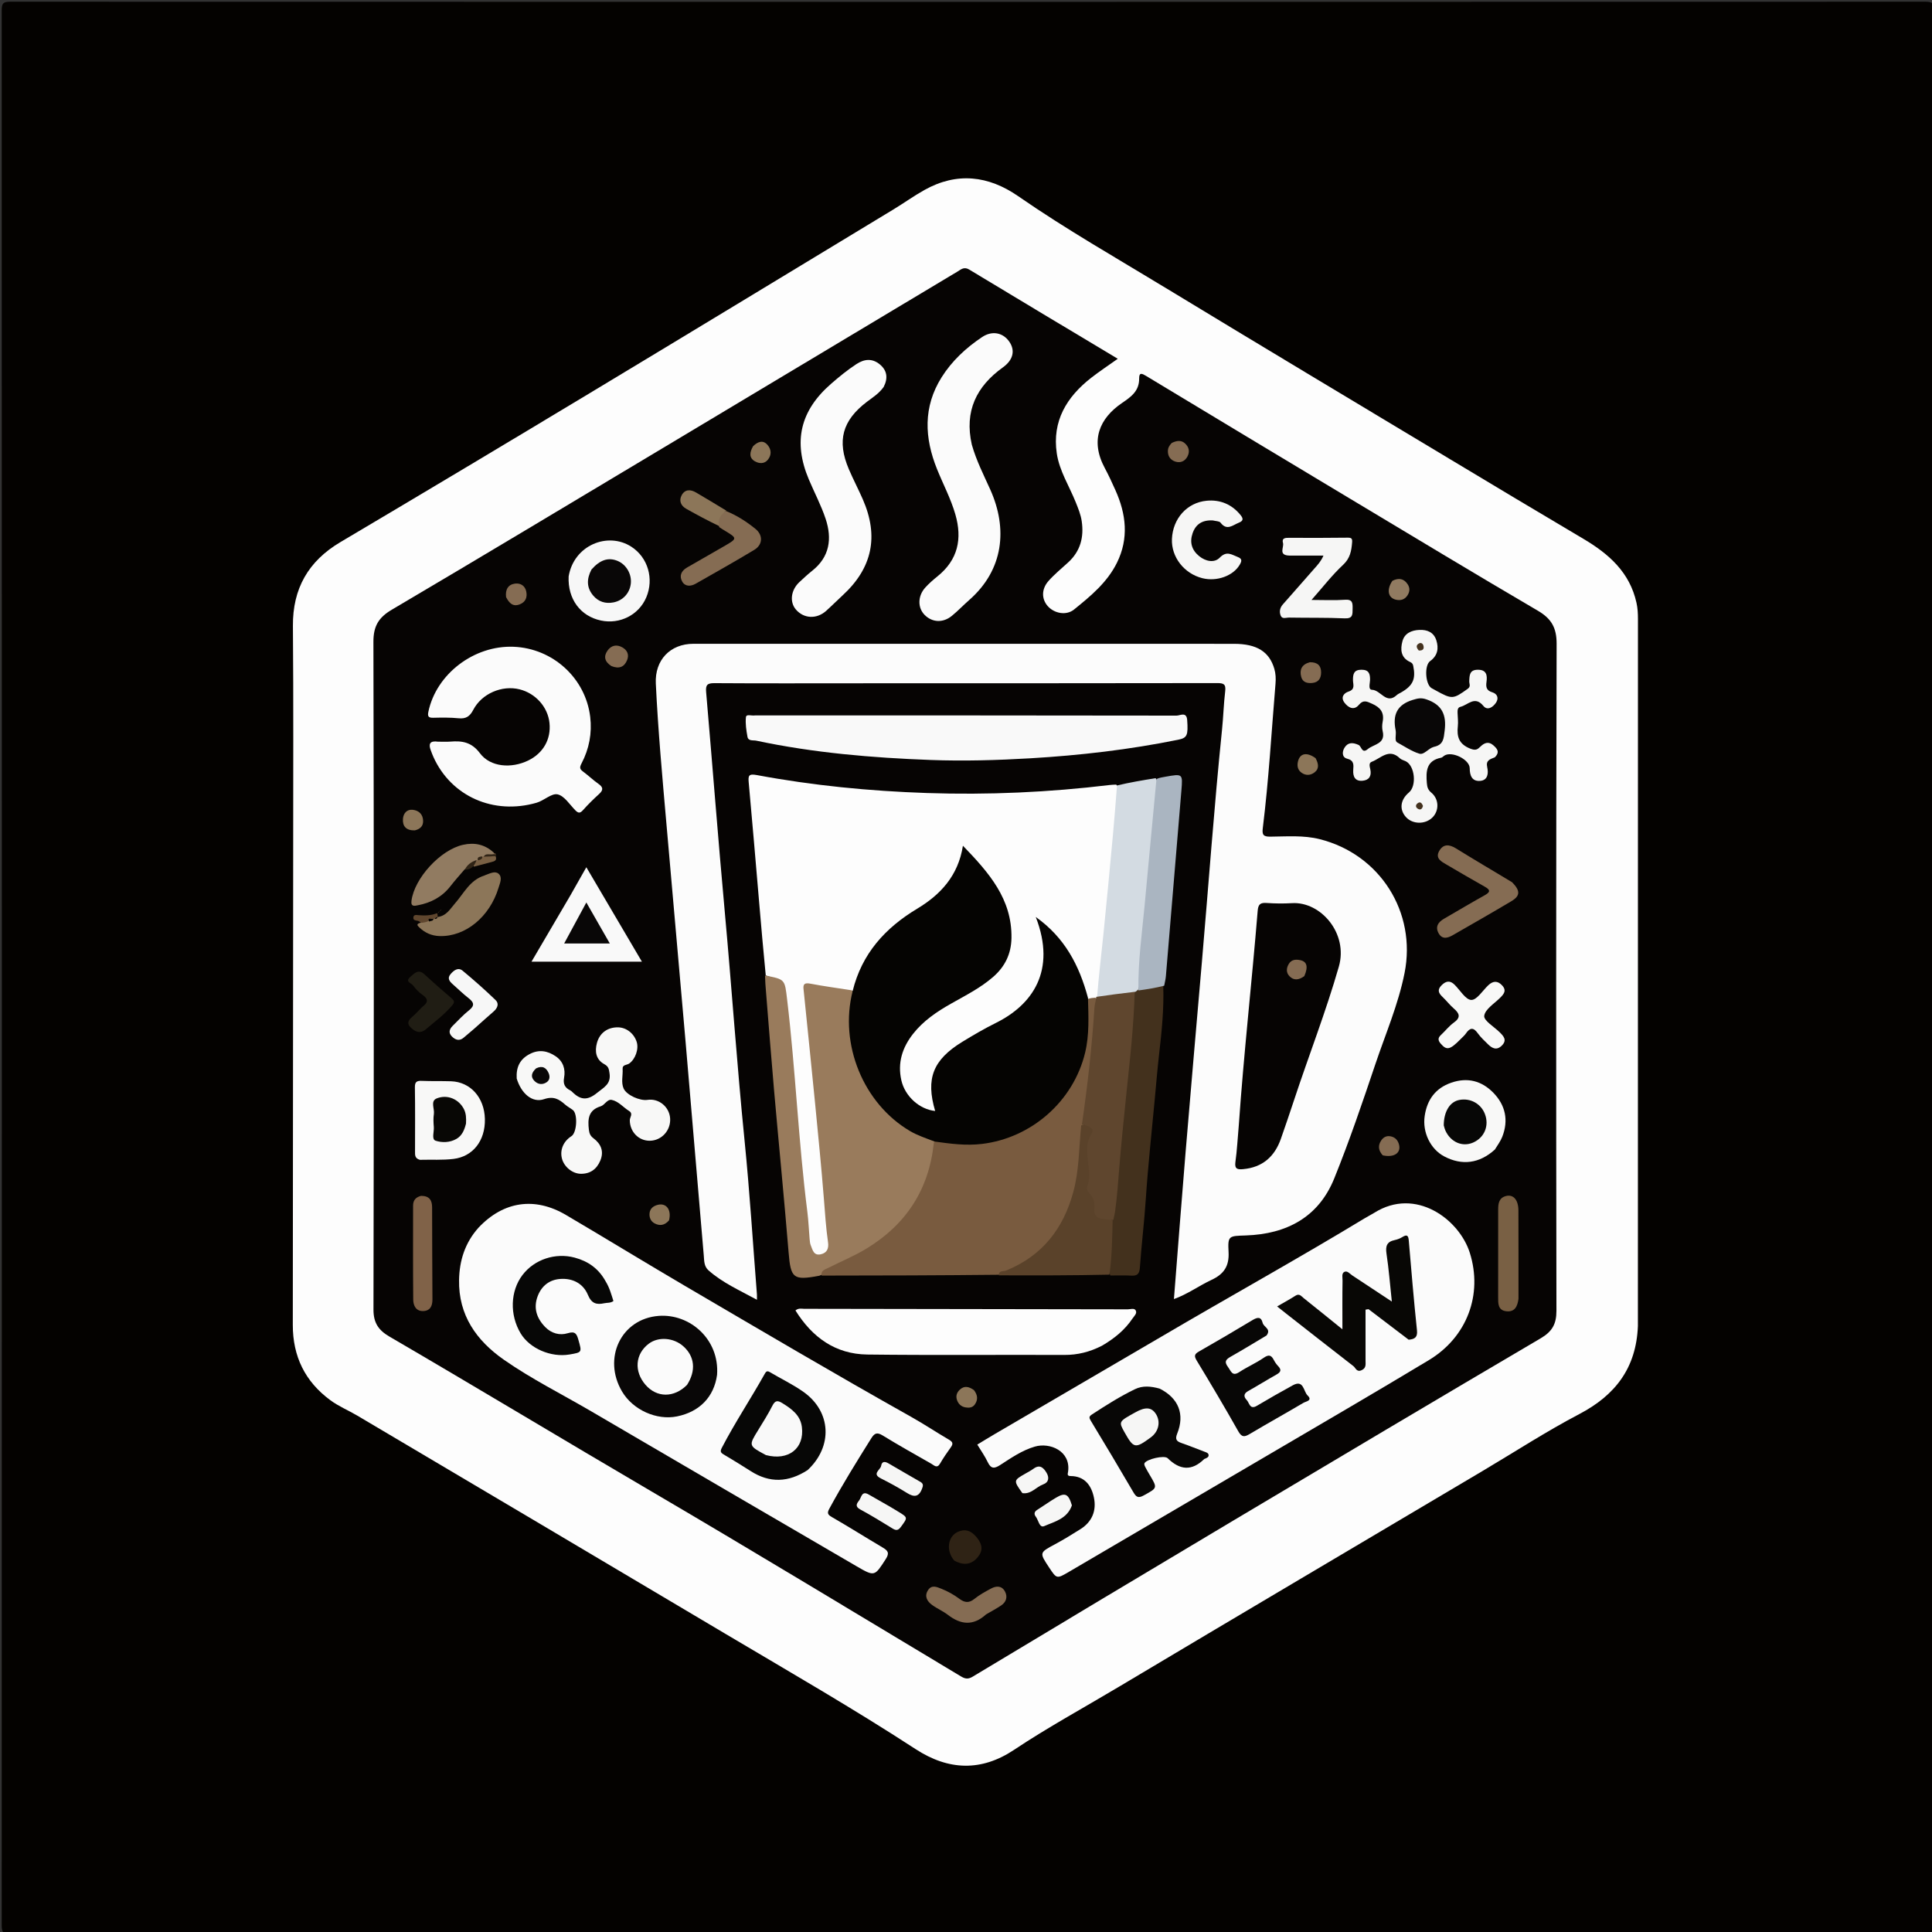 <svg version="1.1" id="Layer_1" xmlns="http://www.w3.org/2000/svg" xmlns:xlink="http://www.w3.org/1999/xlink" x="0px" y="0px"
	 width="100%" viewBox="0 0 1024 1024" enable-background="new 0 0 1024 1024" xml:space="preserve">
<rect x="0" y="0" width="1024" height="1024" fill="#333333" stroke="none"/>
<path fill="#040200" opacity="1" stroke="none" 
	d="
M594,1025 
	C397.5,1025 201.5,1024.988 5.5,1025.094 
	C1.751,1025.096 0.906,1024.249 0.907,1020.5 
	C1.007,682.167 1.007,343.833 0.907,5.5 
	C0.906,1.751 1.751,0.906 5.5,0.907 
	C343.833,1.007 682.167,1.007 1020.5,0.907 
	C1024.249,0.906 1025.094,1.751 1025.093,5.5 
	C1024.993,343.833 1024.993,682.167 1025.093,1020.5 
	C1025.094,1024.249 1024.249,1025.097 1020.5,1025.094 
	C878.5,1024.983 736.5,1025 594,1025 
z"/>
<path fill="#FDFDFD" opacity="1" stroke="none" 
	d="
M868.12,702.88 
	C867.222,725.109 856.12,739.497 837.066,749.487 
	C819.442,758.729 802.69,769.632 785.548,779.795 
	C721.21,817.943 656.803,855.976 592.572,894.303 
	C574.167,905.285 555.332,915.542 537.466,927.455 
	C520.182,938.98 502.785,938.466 485.282,927.063 
	C452.52,905.72 418.629,886.216 385.013,866.269 
	C319.788,827.567 254.575,788.847 189.286,750.254 
	C184.592,747.479 179.504,745.402 175.057,742.118 
	C161.614,732.187 155.178,718.858 155.194,702.242 
	C155.29,598.75 155.381,495.258 155.444,391.767 
	C155.456,371.768 155.416,351.77 155.254,331.772 
	C155.094,312.05 163.352,297.432 180.451,287.31 
	C224.554,261.205 268.535,234.893 312.441,208.459 
	C366.183,176.103 419.804,143.548 473.46,111.05 
	C479.01,107.689 484.297,103.873 489.953,100.708 
	C507.163,91.079 523.889,93.052 539.659,103.978 
	C564.997,121.533 591.762,136.77 618.064,152.749 
	C668.123,183.16 718.382,213.239 768.587,243.409 
	C792.115,257.548 815.671,271.644 839.289,285.631 
	C852.739,293.596 863.827,303.374 867.374,319.508 
	C867.987,322.298 868.149,325.086 868.148,327.919 
	C868.131,452.745 868.126,577.572 868.12,702.88 
z"/>
<path fill="#060403" opacity="1" stroke="none" 
	d="
M351.432,237.412 
	C403.629,206.12 455.525,175.037 507.433,143.972 
	C509.338,142.832 510.938,141.198 513.705,142.872 
	C539.741,158.62 565.866,174.222 592.444,190.153 
	C587.396,193.75 582.751,196.813 578.377,200.223 
	C565.353,210.377 557.59,223.151 560.116,240.283 
	C561.491,249.607 566.737,257.635 570.187,266.266 
	C571.489,269.522 572.816,272.72 573.332,276.227 
	C574.577,284.69 572.669,292.075 566.226,298.016 
	C562.68,301.287 558.88,304.342 555.711,307.948 
	C551.939,312.24 552.029,317.427 555.238,321.154 
	C558.629,325.092 565.071,326.44 569.255,323.062 
	C578.04,315.97 586.849,308.709 592.004,298.271 
	C598.38,285.359 596.905,272.504 591.199,259.809 
	C589.427,255.866 587.628,251.922 585.581,248.119 
	C577.658,233.406 582.766,221.682 594.734,213.567 
	C599.668,210.222 603.843,207.175 603.776,200.57 
	C603.742,197.134 605.418,198.017 607.537,199.297 
	C643.434,220.968 679.359,242.593 715.315,264.166 
	C748.542,284.101 781.716,304.131 815.146,323.722 
	C822.317,327.925 825.063,332.78 825.042,341.227 
	C824.746,459.057 824.755,576.888 824.943,694.718 
	C824.954,701.789 822.694,705.74 816.586,709.332 
	C762.085,741.379 707.748,773.706 653.434,806.069 
	C607.409,833.494 561.463,861.051 515.55,888.662 
	C513.121,890.123 511.558,889.863 509.318,888.52 
	C454.651,855.735 400.16,822.646 345.17,790.41 
	C298.813,763.236 252.805,735.477 206.39,708.406 
	C200.765,705.125 197.937,701.272 197.951,694.161 
	C198.179,576.164 198.188,458.166 197.918,340.17 
	C197.899,331.926 200.631,327.304 207.627,323.178 
	C255.593,294.88 303.326,266.188 351.432,237.412 
z"/>
<path fill="#FCFCFC" opacity="1" stroke="none" 
	d="
M363.328,551.671 
	C359.921,513.097 356.589,474.983 353.242,436.871 
	C351.061,412.037 348.793,387.208 347.596,362.3 
	C347,349.903 355.147,341.226 367.556,341.221 
	C463.035,341.189 558.513,341.195 653.991,341.238 
	C666.235,341.243 672.755,345.445 675.413,354.465 
	C676.186,357.087 676.262,359.757 676.043,362.382 
	C673.919,387.901 672.453,413.48 669.308,438.904 
	C668.885,442.323 669.473,443.474 673.194,443.444 
	C681.986,443.373 690.852,442.597 699.535,444.789 
	C731.387,452.83 750.861,483.446 744.449,515.699 
	C741.13,532.391 734.346,548.029 728.953,564.075 
	C722.125,584.389 715.216,604.718 707.186,624.572 
	C698.856,645.17 681.926,654.081 660.344,654.811 
	C651.265,655.119 650.694,654.899 651.165,663.6 
	C651.568,671.054 648.701,675.293 642.184,678.336 
	C635.461,681.475 629.39,685.971 622.206,688.535 
	C624.28,662.322 626.238,636.468 628.39,610.63 
	C631.176,577.171 634.104,543.724 636.997,510.275 
	C640.56,469.066 643.492,427.804 647.708,386.651 
	C648.401,379.883 648.577,373.059 649.386,366.307 
	C649.835,362.55 648.452,362.046 645.102,362.051 
	C581.617,362.16 518.131,362.143 454.646,362.155 
	C429.318,362.16 403.99,362.261 378.663,362.083 
	C374.776,362.056 373.944,363.113 374.267,366.848 
	C377.641,405.778 380.618,444.744 384.176,483.656 
	C387.855,523.9 390.59,564.221 394.626,604.438 
	C397.35,631.579 399.039,658.825 401.184,686.024 
	C401.235,686.672 401.19,687.328 401.19,688.902 
	C392.038,683.891 382.994,679.943 375.503,673.297 
	C373.118,671.181 373.254,668.283 373.017,665.479 
	C369.817,627.696 366.605,589.914 363.328,551.671 
z"/>
<path fill="#FDFDFD" opacity="1" stroke="none" 
	d="
M405.865,517.022 
	C404.533,503.551 403.416,490.468 402.292,477.386 
	C400.497,456.518 398.762,435.645 396.84,414.788 
	C396.5,411.098 396.815,409.997 401.13,410.803 
	C430.891,416.359 460.91,419.289 491.207,420.315 
	C523.684,421.416 555.956,419.946 588.169,416.069 
	C589.159,415.95 590.161,415.931 591.597,415.857 
	C594.044,418.128 593.558,420.857 593.269,423.469 
	C590.636,447.286 588.999,471.203 586.366,495.011 
	C585.198,505.577 584.724,516.241 582.566,527.134 
	C582.264,527.821 582.14,528.092 581.753,528.724 
	C580.565,529.898 579.451,530.106 577.866,530.031 
	C574.684,529.125 574.6,526.508 573.926,524.368 
	C570.219,512.601 564.825,501.828 555.794,493.169 
	C554.621,492.045 553.588,490.7 551.929,490.144 
	C556.427,504.782 555.342,518.453 545.348,530.677 
	C541.703,535.136 537.158,538.586 532.145,541.217 
	C525.499,544.704 519.02,548.48 512.567,552.275 
	C504.111,557.248 496.561,563.182 494.806,573.885 
	C494.215,577.491 494.731,580.817 495.724,584.207 
	C496.216,585.883 497.517,587.817 495.61,589.263 
	C493.779,590.651 491.782,589.688 489.94,588.852 
	C478.927,583.853 473.284,571.339 476.566,559.644 
	C479.02,550.898 484.4,544.367 491.346,538.833 
	C499.353,532.454 508.638,528.183 517.267,522.834 
	C525.078,517.994 532.167,512.486 534.102,502.796 
	C535.712,494.732 534.631,486.865 531.487,479.298 
	C527.07,468.668 520.247,459.806 511.197,451.77 
	C509.405,457.402 507.642,462.539 504.396,467.014 
	C498.689,474.883 490.974,480.422 482.89,485.407 
	C469.131,493.891 459.574,505.559 454.532,520.927 
	C453.965,522.654 453.442,524.46 451.334,525.627 
	C444.771,525.518 438.727,524.197 432.601,523.584 
	C428.152,523.139 427.489,523.804 427.935,528.122 
	C431.652,564.063 434.858,600.053 438.258,636.024 
	C438.916,642.987 439.272,649.978 440.288,656.908 
	C440.457,658.063 440.426,659.237 440.264,660.398 
	C439.848,663.387 438.167,665.278 435.211,665.833 
	C432.305,666.379 430.525,664.747 429.177,662.396 
	C426.998,658.597 427.214,654.285 426.92,650.209 
	C425.387,628.945 422.026,607.859 420.654,586.597 
	C419.485,568.477 417.699,550.43 415.948,532.366 
	C415.268,525.342 414.298,519.159 405.865,517.022 
z"/>
<path fill="#FBFBFB" opacity="1" stroke="none" 
	d="
M615.495,708.495 
	C651.646,687.233 688.033,667.102 723.59,645.545 
	C725.153,644.597 726.812,643.805 728.357,642.83 
	C750.341,628.946 773.438,646.294 779.027,664.01 
	C785.989,686.08 777.596,708.67 757.344,720.881 
	C728.75,738.122 699.873,754.895 671.083,771.811 
	C636.259,792.275 601.404,812.685 566.553,833.104 
	C560.08,836.897 560.062,836.866 556.076,830.845 
	C550.795,822.868 550.843,822.957 559.341,818.396 
	C563.875,815.962 568.257,813.234 572.621,810.502 
	C578.845,806.605 581.237,800.652 579.805,793.754 
	C578.481,787.377 574.965,782.374 567.401,782.335 
	C565.368,782.325 565.966,781.069 566.115,779.985 
	C567.619,769.023 556.425,764.399 548.491,766.726 
	C541.66,768.73 535.92,772.742 530.076,776.511 
	C527.024,778.479 525.233,778.56 523.533,774.987 
	C521.985,771.732 519.856,768.754 517.982,765.653 
	C521.092,763.778 524.179,761.864 527.314,760.032 
	C556.604,742.917 585.903,725.816 615.495,708.495 
z"/>
<path fill="#FBFBFB" opacity="1" stroke="none" 
	d="
M253.653,650.66 
	C266.843,636.68 283.41,634.214 299.928,643.93 
	C321.009,656.33 341.853,669.132 362.952,681.501 
	C402.863,704.898 442.717,728.396 483.065,751.041 
	C489.736,754.785 496.112,759.052 502.723,762.907 
	C504.666,764.04 505.529,764.916 503.998,767.033 
	C501.954,769.857 499.979,772.749 498.224,775.758 
	C496.636,778.479 495.128,776.675 493.708,775.865 
	C485.043,770.919 476.332,766.043 467.831,760.826 
	C464.84,758.99 463.506,759.585 461.77,762.36 
	C454.092,774.627 446.455,786.909 439.56,799.643 
	C438.346,801.884 438.601,802.751 440.896,804.072 
	C449.958,809.287 458.801,814.88 467.803,820.201 
	C470.51,821.8 471.606,823.029 469.51,826.279 
	C463.573,835.485 463.647,835.766 454.08,830.194 
	C407.081,802.827 360.13,775.377 313.18,747.924 
	C297.818,738.941 281.842,730.975 267.204,720.789 
	C252.469,710.535 242.958,697.042 243.315,678.358 
	C243.508,668.195 246.408,658.729 253.653,650.66 
z"/>
<path fill="#997B5C" opacity="1" stroke="none" 
	d="
M405.479,517.044 
	C416.243,519.057 415.915,519.096 417.185,529.717 
	C421.666,567.165 423.159,604.894 427.917,642.314 
	C428.524,647.089 428.699,651.917 429.12,656.717 
	C429.22,657.864 429.314,659.074 429.746,660.117 
	C430.728,662.488 431.255,665.626 435.017,664.803 
	C438.479,664.046 439.329,661.551 438.867,658.364 
	C437.774,650.808 437.298,643.199 436.692,635.592 
	C435.348,618.712 433.68,601.857 432.034,585.002 
	C430.193,566.148 428.23,547.306 426.321,528.458 
	C426.187,527.134 426.09,525.804 425.914,524.486 
	C425.531,521.614 426.41,520.767 429.487,521.359 
	C436.651,522.739 443.899,523.685 451.501,524.883 
	C453.467,526.791 452.405,528.775 452.136,530.66 
	C448.477,556.349 457.27,577.198 476.612,593.995 
	C481.979,598.655 488.796,600.641 495.111,604.314 
	C496.461,606.453 496.307,608.446 495.93,610.42 
	C491.323,634.548 478.74,652.925 456.805,664.519 
	C449.756,668.245 442.431,671.433 435.274,675.738 
	C434.676,676.071 434.352,676.151 434.024,676.212 
	C420.406,678.764 419.1,677.456 417.989,663.957 
	C415.631,635.302 412.804,606.686 410.283,578.044 
	C408.739,560.501 407.407,542.94 405.976,525.388 
	C405.761,522.743 405.53,520.099 405.479,517.044 
z"/>
<path fill="#795B3F" opacity="1" stroke="none" 
	d="
M435.463,676.088 
	C434.983,673.375 437.205,672.905 438.919,672.038 
	C445.752,668.579 452.907,665.657 459.418,661.678 
	C480.246,648.95 492.418,630.48 494.965,605.553 
	C497.172,602.925 499.702,604.303 502.037,604.632 
	C520.35,607.211 537.186,603.551 551.666,591.898 
	C566.809,579.713 574.928,563.687 575.629,544.078 
	C575.8,539.296 574.876,534.451 576.636,529.442 
	C577.981,529.019 579.047,528.888 580.515,528.799 
	C582.191,530.032 581.962,531.559 581.832,533.047 
	C580.022,553.603 578.471,574.189 574.64,594.932 
	C573.265,608.35 573.355,621.538 569.604,634.228 
	C564.888,650.179 555.747,662.746 541.215,671.176 
	C537.589,673.279 533.735,674.699 529.283,675.651 
	C497.942,675.974 466.934,676.076 435.463,676.088 
z"/>
<path fill="#F9F9F9" opacity="1" stroke="none" 
	d="
M400.204,379.186 
	C474.993,379.183 549.303,379.161 623.614,379.29 
	C625.449,379.293 628.909,377.034 629.235,381.669 
	C629.798,389.659 629.233,391.103 624.539,392.058 
	C598.626,397.329 572.447,400.366 546.053,401.915 
	C528.464,402.947 510.863,403.455 493.284,402.801 
	C462.232,401.646 431.293,399.045 400.817,392.567 
	C399.254,392.235 396.614,392.91 396.18,390.535 
	C395.556,387.12 395.013,383.559 395.352,380.151 
	C395.54,378.271 398.209,379.514 400.204,379.186 
z"/>
<path fill="#FBFBFB" opacity="1" stroke="none" 
	d="
M232.18,393.108 
	C234.658,393.103 236.668,393.227 238.656,393.069 
	C244.914,392.571 249.91,393.27 254.387,399.238 
	C259.919,406.614 271.043,407.43 279.985,403.075 
	C287.932,399.204 292.132,391.793 291.242,383.211 
	C290.365,374.749 283.919,367.495 275.379,365.359 
	C266.081,363.032 255.316,367.607 250.816,376.272 
	C249.034,379.702 246.979,381.082 243.103,380.699 
	C238.641,380.257 234.111,380.321 229.618,380.429 
	C227.033,380.492 226.547,379.648 227.054,377.229 
	C231.242,357.241 251.212,341.968 272.207,342.8 
	C292.987,343.623 310.354,359.374 312.825,379.979 
	C313.856,388.577 312.257,396.945 308.235,404.614 
	C307.086,406.806 307.263,407.642 309.047,408.96 
	C311.855,411.034 314.387,413.49 317.238,415.497 
	C319.922,417.386 319.707,418.875 317.439,420.929 
	C314.481,423.609 311.622,426.426 308.974,429.41 
	C307.438,431.141 306.469,431.023 304.961,429.496 
	C301.926,426.423 299.107,421.8 295.508,421.023 
	C292.334,420.339 288.388,424.317 284.384,425.474 
	C261.659,432.038 239.221,422.167 229.763,401.3 
	C229.216,400.093 228.751,398.847 228.292,397.602 
	C227.089,394.342 227.754,392.472 232.18,393.108 
z"/>
<path fill="#FDFDFD" opacity="1" stroke="none" 
	d="
M584.115,713.235 
	C577.62,716.571 571.168,718.172 564.145,718.144 
	C529.324,718.006 494.498,718.36 459.682,717.929 
	C442.726,717.719 430.459,708.78 421.607,694.56 
	C423.342,693.159 424.879,693.7 426.275,693.701 
	C483.422,693.758 540.569,693.848 597.716,693.969 
	C599.144,693.972 601.121,693.196 601.901,694.469 
	C602.89,696.082 601.134,697.512 600.259,698.822 
	C596.2,704.895 590.681,709.387 584.115,713.235 
z"/>
<path fill="#FBFBFB" opacity="1" stroke="none" 
	d="
M515.079,235.665 
	C517.515,244.246 521.405,251.789 524.87,259.504 
	C534.154,280.172 532.012,301.985 513.689,318.033 
	C510.562,320.772 507.694,323.817 504.476,326.439 
	C499.786,330.263 494.069,329.941 490.084,325.93 
	C486.337,322.159 486.355,315.945 490.377,311.464 
	C492.366,309.247 494.662,307.274 496.983,305.393 
	C507.763,296.655 510.085,285.579 506.368,272.67 
	C503.964,264.32 499.88,256.673 496.652,248.669 
	C489.955,232.062 489.203,215.679 499.068,199.983 
	C504.537,191.28 512,184.364 520.516,178.666 
	C525.792,175.136 531.533,176.227 534.91,181.042 
	C538.201,185.734 537.032,190.781 531.565,194.709 
	C517.554,204.776 511.057,217.869 515.079,235.665 
z"/>
<path fill="#FBFBFB" opacity="1" stroke="none" 
	d="
M468.362,205.089 
	C465.876,208.593 462.577,210.617 459.538,212.919 
	C446.44,222.841 443.467,233.645 449.919,248.713 
	C452.206,254.054 454.917,259.212 457.255,264.533 
	C465.92,284.251 462.366,301.074 446.602,315.555 
	C443.663,318.255 440.854,321.098 437.884,323.763 
	C432.881,328.252 426.094,327.942 421.896,323.133 
	C418.38,319.104 419.164,312.709 423.743,308.475 
	C425.943,306.442 428.128,304.377 430.474,302.521 
	C439.776,295.159 441.073,285.511 437.635,275.091 
	C435.252,267.867 431.623,261.058 428.659,254.018 
	C420.264,234.077 424.116,217.643 440.521,203.389 
	C444.788,199.683 449.145,196.096 453.9,192.988 
	C458.176,190.193 462.349,189.863 466.318,193.135 
	C470.136,196.283 470.804,200.333 468.362,205.089 
z"/>
<path fill="#F6F6F5" opacity="1" stroke="none" 
	d="
M792.291,401.391 
	C789.643,402.469 787.433,402.982 788.264,406.672 
	C788.946,409.7 788.703,413.632 784.379,413.896 
	C780.157,414.153 779.01,411.03 778.979,407.177 
	C778.94,402.51 769.473,397.918 765.517,400.505 
	C764.961,400.869 764.46,401.476 763.86,401.593 
	C755.963,403.128 755.722,408.784 756.266,415.12 
	C756.448,417.237 756.853,418.649 758.623,420.114 
	C762.799,423.573 762.858,429.769 759.137,433.359 
	C755.295,437.065 748.689,436.93 745.19,433.074 
	C741.552,429.065 742.178,423.893 746.768,420.029 
	C750.989,416.476 749.903,405.867 745.07,403.473 
	C744.029,402.957 742.757,402.688 741.965,401.92 
	C736.196,396.326 731.803,402.009 727.022,403.772 
	C725.308,404.404 726.03,406.494 726.305,407.819 
	C727.047,411.388 725.586,413.487 722.201,413.805 
	C718.234,414.179 717.005,411.617 717.245,408.058 
	C717.424,405.404 717.771,403.064 713.991,402.104 
	C711.189,401.393 711.304,398.388 712.639,396.258 
	C714.45,393.367 717.051,393.457 720.059,394.826 
	C721.67,395.559 721.799,399.682 724.926,397.052 
	C728.134,394.354 734.492,394.36 732.839,387.516 
	C732.458,385.943 732.524,384.148 732.835,382.541 
	C733.782,377.639 731.6,374.932 727.257,373.019 
	C724.552,371.827 722.703,370.66 720.148,373.677 
	C717.633,376.647 714.638,375.146 712.594,372.423 
	C710.438,369.551 712.309,367.333 714.752,366.548 
	C718.457,365.357 717.124,362.704 717.104,360.53 
	C717.074,357.292 717.556,354.976 721.591,354.97 
	C725.559,354.964 726.221,357.125 726.154,360.448 
	C726.118,362.233 725.027,365.541 727.193,365.602 
	C731.835,365.733 734.756,373.604 740.336,368.387 
	C740.929,367.832 741.741,367.505 742.464,367.095 
	C748.896,363.452 750.482,359.951 749.046,352.926 
	C748.816,351.798 748.352,351.307 747.334,350.841 
	C742.313,348.538 742.168,344.046 743.346,339.772 
	C744.477,335.67 748.067,334.056 752.267,333.867 
	C756.553,333.675 759.934,335.165 761.281,339.369 
	C762.643,343.618 762.008,347.508 757.988,350.4 
	C754.838,352.667 755.45,362.71 758.719,364.705 
	C759.428,365.137 760.174,365.507 760.901,365.909 
	C769.664,370.751 770.137,370.657 777.946,365.066 
	C779.708,363.805 778.675,362.379 778.73,361.099 
	C778.865,357.913 778.844,354.993 783.296,354.98 
	C788.031,354.966 788.325,358.067 787.872,361.414 
	C787.493,364.219 787.842,365.988 790.943,366.932 
	C793.638,367.751 794.518,370.079 792.881,372.484 
	C791.28,374.837 788.391,376.801 786.223,374.152 
	C781.63,368.539 778.049,373.7 774.097,374.617 
	C772.519,374.983 772.49,376.517 772.54,377.903 
	C772.623,380.233 772.931,382.593 772.682,384.89 
	C772.08,390.443 773.214,394.355 779.19,396.76 
	C782.138,397.947 783.066,397.282 784.79,395.598 
	C786.717,393.713 788.993,392.836 791.416,394.955 
	C793.419,396.706 795.194,398.518 792.291,401.391 
z"/>
<path fill="#43311D" opacity="1" stroke="none" 
	d="
M616.553,522.605 
	C616.958,534.801 615.737,546.651 614.381,558.499 
	C613.458,566.553 612.785,574.635 612.037,582.708 
	C610.404,600.337 608.452,617.946 607.293,635.606 
	C606.5,647.68 605.002,659.674 604.176,671.728 
	C603.93,675.317 602.753,676.319 599.425,676.105 
	C595.945,675.881 592.439,676.052 588.478,676.036 
	C586.228,670.32 587.584,664.538 587.783,658.82 
	C587.909,655.197 588.424,651.554 588.599,647.448 
	C591.888,624.239 593.28,601.299 595.58,578.45 
	C597.298,561.392 598.672,544.299 600.816,526.83 
	C601.144,525.814 601.455,525.3 602.226,524.58 
	C607.071,523.294 611.452,521.552 616.553,522.605 
z"/>
<path fill="#D3DBE2" opacity="1" stroke="none" 
	d="
M603.266,524.523 
	C602.693,525.03 602.424,525.188 602.011,525.534 
	C595.463,528.531 588.802,529.622 581.479,528.473 
	C582.41,516.725 583.814,505.257 584.976,493.765 
	C586.705,476.678 588.295,459.576 589.881,442.475 
	C590.675,433.915 591.33,425.343 592.042,416.312 
	C598.716,414.719 605.396,413.59 612.517,412.438 
	C615.206,416.747 613.592,421.245 613.197,425.562 
	C610.696,452.856 608.088,480.142 605.389,507.416 
	C604.837,512.996 605.414,518.728 603.266,524.523 
z"/>
<path fill="#F8F8F7" opacity="1" stroke="none" 
	d="
M273.862,571.64 
	C273.498,565.543 275.592,561.327 280.832,558.621 
	C285.744,556.085 290.244,556.972 294.477,559.814 
	C298.469,562.495 299.815,566.652 298.975,571.208 
	C298.366,574.517 299.383,576.52 302.231,577.915 
	C302.669,578.129 303.054,578.489 303.408,578.838 
	C307.616,582.985 311.313,583.448 316.411,579.28 
	C320.076,576.284 323.941,574.616 323.063,568.843 
	C322.721,566.595 322.573,565.277 320.282,564.022 
	C315.885,561.614 315.141,557.339 316.4,552.744 
	C317.836,547.501 321.993,544.479 327.443,544.51 
	C331.905,544.534 335.941,547.626 337.442,552.169 
	C338.686,555.936 336.777,561.382 333.48,563.696 
	C332.249,564.561 329.852,564.214 330.003,566.543 
	C330.226,570.001 329.102,573.651 330.511,576.878 
	C332.084,580.477 339.237,583.57 343.187,582.958 
	C349.146,582.034 354.757,586.607 355.181,592.731 
	C355.621,599.079 350.699,604.529 344.448,604.618 
	C338.457,604.702 333.825,599.822 333.81,593.738 
	C333.806,592.13 335.753,590.276 333.385,588.807 
	C330.293,586.89 327.844,583.718 324.224,582.971 
	C321.841,582.48 320.539,585.702 318.374,586.365 
	C311.789,588.382 311.441,593.164 312.126,598.832 
	C312.37,600.845 312.949,602.104 314.545,603.302 
	C318.55,606.309 320.213,610.233 318.181,615.12 
	C316.267,619.722 312.775,622.23 307.73,622.126 
	C303.33,622.035 299.021,618.437 297.875,614.188 
	C296.628,609.562 298.554,604.951 302.888,602.184 
	C305.773,600.342 306.317,590.41 303.611,588.322 
	C302.301,587.312 300.779,586.555 299.551,585.461 
	C296.289,582.551 293.377,580.869 288.347,582.585 
	C282.197,584.683 276.343,579.744 273.862,571.64 
z"/>
<path fill="#AAB5C1" opacity="1" stroke="none" 
	d="
M603.381,524.961 
	C603.15,509.808 605.235,494.907 606.669,479.939 
	C607.803,468.103 608.836,456.248 609.984,444.408 
	C610.988,434.052 611.962,423.693 612.954,412.876 
	C614.586,412.165 616.219,411.943 617.84,411.656 
	C626.84,410.06 626.904,410.06 626.17,418.95 
	C623.462,451.732 620.713,484.511 617.954,517.289 
	C617.819,518.889 617.444,520.47 617.044,522.458 
	C612.537,523.586 608.167,524.316 603.381,524.961 
z"/>
<path fill="#5A422A" opacity="1" stroke="none" 
	d="
M589.722,646.753 
	C589.49,656.405 589.382,665.832 588.024,675.597 
	C568.637,676.024 549.262,676.027 529.419,675.951 
	C529.324,673.213 531.805,674 533.298,673.394 
	C552.394,665.641 563.619,651.209 568.89,631.714 
	C571.969,620.327 571.856,608.538 573.052,596.464 
	C577.894,594.93 581.622,598.031 579.395,601.677 
	C576.329,606.697 577.87,611.655 577.977,616.628 
	C578.048,619.941 578.551,623.248 577.992,626.556 
	C577.614,628.797 577.924,630.844 579.26,632.721 
	C579.935,633.669 580.888,634.693 580.821,635.795 
	C580.442,642.043 583.968,645.014 589.722,646.753 
z"/>
<path fill="#F9F9F9" opacity="1" stroke="none" 
	d="
M302.42,474.397 
	C305.237,469.479 307.839,464.859 310.771,459.655 
	C320.628,476.404 330.305,492.849 340.231,509.715 
	C320.683,509.715 301.526,509.715 281.702,509.715 
	C288.592,497.946 295.399,486.321 302.42,474.397 
z"/>
<path fill="#F6F6F5" opacity="1" stroke="none" 
	d="
M683.355,294.466 
	C677.333,294.287 680.667,290.097 680.017,287.8 
	C679.253,285.102 681.308,285.044 683.313,285.052 
	C693.635,285.089 703.958,285.129 714.278,284.98 
	C716.397,284.949 716.801,285.536 716.644,287.483 
	C716.281,291.981 715.622,295.893 711.837,299.407 
	C706.058,304.775 701.193,311.128 695.124,317.984 
	C701.758,317.984 707.326,318.283 712.843,317.884 
	C716.903,317.591 716.963,319.591 716.91,322.59 
	C716.857,325.606 717.176,327.939 712.688,327.737 
	C702.881,327.297 693.046,327.512 683.225,327.332 
	C681.722,327.304 679.584,328.319 678.785,326.275 
	C677.978,324.212 678.341,322.134 679.984,320.295 
	C685.635,313.97 691.159,307.532 696.788,301.187 
	C698.42,299.348 700.106,297.584 701.471,294.465 
	C695.229,294.465 689.525,294.465 683.355,294.466 
z"/>
<path fill="#F8F8F7" opacity="1" stroke="none" 
	d="
M792.33,609.268 
	C784.159,616.701 774.875,617.886 765.477,612.926 
	C758.22,609.096 753.814,600.197 755.121,591.438 
	C756.394,582.912 760.757,576.769 769.217,573.843 
	C777.838,570.86 785.372,572.9 791.489,579.169 
	C797.914,585.754 799.671,593.783 796.224,602.537 
	C795.326,604.817 793.815,606.856 792.33,609.268 
z"/>
<path fill="#F7F7F7" opacity="1" stroke="none" 
	d="
M301.39,305.528 
	C304.13,289.004 322.103,281.675 334.639,289.784 
	C343.444,295.481 346.696,306.81 342.548,316.612 
	C338.612,325.913 328.546,331.04 318.461,328.88 
	C307.621,326.558 300.859,317.512 301.39,305.528 
z"/>
<path fill="#F8F8F7" opacity="1" stroke="none" 
	d="
M222.541,614.727 
	C219.753,613.965 219.976,612.039 219.976,610.206 
	C219.979,598.912 220.088,587.616 219.9,576.325 
	C219.85,573.297 220.976,572.773 223.619,572.884 
	C228.761,573.1 233.917,572.925 239.062,573.096 
	C249.357,573.439 256.743,581.728 257.001,593.078 
	C257.264,604.648 250.604,612.995 240.408,614.244 
	C234.601,614.956 228.798,614.558 222.541,614.727 
z"/>
<path fill="#F6F6F5" opacity="1" stroke="none" 
	d="
M642.816,275.839 
	C637.254,275.524 633.736,277.847 632.089,282.669 
	C630.483,287.369 631.582,291.454 635.495,294.696 
	C638.994,297.593 643.633,298.492 646.461,295.591 
	C650.19,291.767 652.756,293.977 656.006,295.206 
	C658.548,296.168 658.163,297.466 657.052,299.355 
	C653.604,305.218 644.971,308.377 637.278,306.452 
	C627.583,304.026 620.742,295.208 621.151,285.662 
	C621.61,274.963 629.045,266.382 639.593,265.397 
	C646.69,264.734 652.942,267.277 657.585,273.079 
	C659.121,274.999 658.932,276.11 656.59,277.047 
	C653.345,278.345 650.273,281.464 646.92,277.03 
	C646.286,276.192 644.489,276.235 642.816,275.839 
z"/>
<path fill="#856C53" opacity="1" stroke="none" 
	d="
M801.447,467.606 
	C805.879,472.127 805.816,474.82 801.021,477.677 
	C790.749,483.796 780.36,489.719 769.99,495.671 
	C767.372,497.174 764.496,498.066 762.588,494.816 
	C760.587,491.406 762.113,488.825 765.298,486.985 
	C772.487,482.83 779.613,478.564 786.872,474.535 
	C789.883,472.864 790.11,471.73 786.993,469.98 
	C780.185,466.159 773.444,462.217 766.711,458.264 
	C763.99,456.666 760.591,455.002 762.794,451.064 
	C764.927,447.25 768.089,447.431 771.697,449.669 
	C781.433,455.708 791.319,461.506 801.447,467.606 
z"/>
<path fill="#F8F8F7" opacity="1" stroke="none" 
	d="
M773.953,550.949 
	C768.459,556.506 766.757,556.787 763.628,553.181 
	C762.137,551.464 762.009,550.151 763.724,548.566 
	C766.044,546.422 768.009,543.82 770.55,542.007 
	C774.449,539.225 773.529,537.092 770.493,534.476 
	C768.359,532.638 766.633,530.333 764.578,528.392 
	C762.436,526.369 761.637,524.59 764.135,522.142 
	C766.516,519.809 768.612,519.594 770.984,521.947 
	C773.912,524.85 776.831,529.933 779.825,529.985 
	C782.786,530.037 785.845,525.005 788.844,522.185 
	C791.326,519.85 793.758,519.692 796.157,522.282 
	C798.719,525.049 797.025,526.948 794.956,528.986 
	C791.887,532.008 787.108,534.972 786.668,538.421 
	C786.349,540.921 791.874,544.177 794.811,547.078 
	C796.925,549.167 798.937,551.255 796.004,554.174 
	C793.309,556.855 790.905,555.704 788.691,553.504 
	C786.804,551.629 784.788,549.813 783.263,547.663 
	C780.91,544.345 779.047,544.68 776.937,547.789 
	C776.199,548.875 775.125,549.734 773.953,550.949 
z"/>
<path fill="#796044" opacity="1" stroke="none" 
	d="
M804.826,688.426 
	C804.292,692.538 802.797,695.432 798.513,695.008 
	C793.873,694.548 794.05,690.893 794.053,687.478 
	C794.07,671.995 794.093,656.513 794.066,641.03 
	C794.06,637.826 794.512,634.913 798.129,633.933 
	C802.065,632.867 804.768,635.906 804.79,641.538 
	C804.851,657.02 804.825,672.503 804.826,688.426 
z"/>
<path fill="#8C7659" opacity="1" stroke="none" 
	d="
M231.473,486.087 
	C236.573,485.656 238.483,481.849 241.056,478.944 
	C245.84,473.541 249.01,466.461 256.669,464.079 
	C256.827,464.03 256.966,463.924 257.122,463.87 
	C259.444,463.072 262.233,461.467 264.156,463.023 
	C266.48,464.902 265.009,467.998 264.257,470.484 
	C259.558,486.017 246.641,496.553 232.973,496.132 
	C228.782,496.003 225.225,494.43 222.243,491.544 
	C221.431,490.758 220.263,489.74 222.804,489.116 
	C223.753,488.042 224.881,487.956 226.165,487.514 
	C227.042,487.242 227.635,487.107 228.494,486.848 
	C228.95,486.695 229.13,486.633 229.579,486.481 
	C230.202,486.276 230.561,486.178 231.473,486.087 
z"/>
<path fill="#856C53" opacity="1" stroke="none" 
	d="
M384.757,270.822 
	C390.743,273.254 395.727,276.541 400.385,280.3 
	C404.509,283.629 404.356,288.686 399.752,291.455 
	C389.515,297.612 379.105,303.485 368.717,309.386 
	C366.177,310.828 363.198,311.01 361.622,308.296 
	C359.898,305.329 361.009,302.573 364.142,300.793 
	C370.925,296.939 377.684,293.045 384.435,289.136 
	C390.734,285.49 390.725,285.216 384.468,281.453 
	C383.472,280.854 382.472,280.263 381.25,279.418 
	C379.297,274.332 379.714,273.265 384.757,270.822 
z"/>
<path fill="#806248" opacity="1" stroke="none" 
	d="
M223.157,633.827 
	C227.657,633.815 229.019,636.235 229.028,639.928 
	C229.066,656.206 229.103,672.485 229.202,688.763 
	C229.223,692.264 227.941,694.806 224.25,694.89 
	C220.442,694.977 219.051,691.945 219.022,688.841 
	C218.865,672.231 218.947,655.62 218.948,639.009 
	C218.948,636.365 220.139,634.601 223.157,633.827 
z"/>
<path fill="#917B61" opacity="1" stroke="none" 
	d="
M246.268,460.785 
	C243.558,463.911 241.035,466.76 238.697,469.753 
	C234.284,475.402 228.4,478.504 221.504,479.805 
	C219.892,480.109 217.666,480.805 218.092,477.45 
	C219.617,465.463 233.432,450.426 245.395,447.769 
	C251.465,446.422 256.873,447.473 261.741,451.936 
	C262.034,452.422 262.179,452.59 262.158,453.045 
	C260.684,454.263 259.103,453.982 257.362,454.38 
	C256.874,454.512 256.682,454.569 256.206,454.717 
	C255.179,455.06 254.452,455.343 253.638,456.104 
	C253.242,456.446 253.075,456.579 252.637,456.893 
	C250.257,457.965 248.587,459.584 246.268,460.785 
z"/>
<path fill="#856C53" opacity="1" stroke="none" 
	d="
M522.642,855.666 
	C515.698,861.956 509.138,861.083 502.401,855.906 
	C499.788,853.897 496.648,852.582 493.988,850.624 
	C491.407,848.723 489.817,846.099 491.829,842.891 
	C493.728,839.863 496.403,841.051 498.918,842.054 
	C502.329,843.413 505.528,845.192 508.459,847.377 
	C511.17,849.398 513.515,849.827 516.425,847.465 
	C519.107,845.287 522.231,843.611 525.29,841.955 
	C528.049,840.461 530.973,840.402 532.64,843.493 
	C534.16,846.311 533.372,849.082 530.655,850.909 
	C528.183,852.572 525.531,853.966 522.642,855.666 
z"/>
<path fill="#F7F7F7" opacity="1" stroke="none" 
	d="
M251.279,545.296 
	C249.242,547.036 247.485,548.557 245.695,550.039 
	C243.422,551.921 241.351,551.177 239.526,549.358 
	C237.554,547.39 238.19,545.439 239.931,543.717 
	C242.766,540.915 245.48,537.942 248.59,535.478 
	C251.862,532.885 251.091,531.162 248.268,528.971 
	C245.388,526.734 242.784,524.145 240.038,521.734 
	C238.281,520.192 236.879,518.536 238.836,516.275 
	C240.54,514.307 242.811,512.516 245.228,514.519 
	C251.229,519.49 257.079,524.668 262.687,530.077 
	C264.651,531.972 263.679,534.346 261.615,536.128 
	C258.219,539.059 254.897,542.078 251.279,545.296 
z"/>
<path fill="#201D14" opacity="1" stroke="none" 
	d="
M223.744,533.741 
	C227.077,531.329 227.08,529.43 223.843,527.229 
	C221.951,525.943 220.308,524.147 218.928,522.301 
	C218.014,521.076 214.522,520.34 217.423,517.805 
	C219.658,515.852 221.738,513.396 225.042,516.465 
	C229.772,520.86 234.665,525.082 239.551,529.304 
	C240.846,530.423 240.944,531.328 239.864,532.637 
	C235.737,537.643 230.505,541.442 225.631,545.614 
	C223.849,547.14 221.635,547.583 219.231,545.875 
	C216.098,543.647 215.21,541.673 218.526,538.897 
	C220.305,537.408 221.846,535.634 223.744,533.741 
z"/>
<path fill="#F6F6F5" opacity="1" stroke="none" 
	d="
M471.559,798.475 
	C473.278,799.545 474.721,800.369 476.139,801.235 
	C481.256,804.362 481.149,804.291 477.523,809.247 
	C476.114,811.174 475.02,811.348 473.051,810.13 
	C467.409,806.638 461.739,803.172 455.907,800.015 
	C453.09,798.491 454.03,796.946 455.303,795.349 
	C456.593,793.73 456.651,789.922 460.439,792.126 
	C464.024,794.212 467.659,796.211 471.559,798.475 
z"/>
<path fill="#2F2315" opacity="1" stroke="none" 
	d="
M505.858,827.213 
	C501.225,822.022 502.335,814.343 507.624,811.941 
	C511.546,810.159 514.49,811.238 517.242,814.336 
	C519.91,817.34 521.341,820.635 519.081,824.149 
	C516.838,827.635 513.46,829.727 508.95,828.483 
	C508.002,828.222 507.097,827.804 505.858,827.213 
z"/>
<path fill="#8C7659" opacity="1" stroke="none" 
	d="
M384.964,270.65 
	C382.205,272.492 380.491,274.789 381.017,278.756 
	C375.239,276.001 369.426,272.88 363.676,269.646 
	C360.8,268.029 359.768,265.305 361.292,262.489 
	C363.03,259.276 365.967,259.283 368.966,261.065 
	C374.215,264.185 379.478,267.282 384.964,270.65 
z"/>
<path fill="#F6F6F5" opacity="1" stroke="none" 
	d="
M488.85,788.619 
	C487.153,793.536 484.53,793.681 480.749,791.319 
	C476.258,788.512 471.596,785.946 466.856,783.579 
	C461.945,781.126 466.656,779.095 467.014,776.954 
	C467.447,774.371 469.084,774.532 471.043,775.694 
	C476.317,778.825 481.671,781.82 486.96,784.925 
	C488.177,785.64 489.843,786.227 488.85,788.619 
z"/>
<path fill="#F6F6F5" opacity="1" stroke="none" 
	d="
M568.13,797.881 
	C565.613,805.028 558.976,806.451 553.475,808.862 
	C550.879,810 550.433,805.743 549.034,803.928 
	C547.976,802.557 548.089,801.285 549.744,800.248 
	C553.099,798.148 556.311,795.814 559.717,793.803 
	C564.575,790.935 566.308,791.763 568.13,797.881 
z"/>
<path fill="#F6F6F5" opacity="1" stroke="none" 
	d="
M541.884,791.393 
	C537.098,784.664 537.101,784.67 543.605,780.969 
	C545.045,780.15 546.524,779.37 547.857,778.397 
	C551.193,775.963 553.152,778.033 554.69,780.592 
	C556.186,783.08 555.923,785.672 552.927,786.746 
	C549.143,788.102 546.592,792.08 541.884,791.393 
z"/>
<path fill="#856C53" opacity="1" stroke="none" 
	d="
M324.041,353.026 
	C320.48,350.741 319.803,347.924 321.995,344.833 
	C323.966,342.054 326.794,341.388 329.851,343.124 
	C332.471,344.611 333.54,346.959 332.396,349.824 
	C330.919,353.521 328.168,354.692 324.041,353.026 
z"/>
<path fill="#856C53" opacity="1" stroke="none" 
	d="
M694.245,350.996 
	C698.321,350.948 700.242,352.786 700.218,356.454 
	C700.198,359.473 698.885,361.614 695.643,361.975 
	C692.947,362.274 690.434,361.68 689.668,358.744 
	C688.707,355.063 689.833,352.178 694.245,350.996 
z"/>
<path fill="#856C53" opacity="1" stroke="none" 
	d="
M268.239,316.5 
	C267.728,312.409 269.352,309.801 272.995,309.318 
	C275.784,308.947 278.262,310.398 278.912,313.441 
	C279.561,316.48 278.673,319.058 275.504,320.308 
	C271.917,321.724 269.907,319.748 268.239,316.5 
z"/>
<path fill="#856C53" opacity="1" stroke="none" 
	d="
M621.038,234.778 
	C623.593,233.541 625.925,233.182 627.899,234.86 
	C630.143,236.768 630.792,239.338 629.354,242.003 
	C628.027,244.465 625.675,245.505 623.026,244.679 
	C620.21,243.8 618.803,241.606 619.028,238.556 
	C619.129,237.172 619.861,236.07 621.038,234.778 
z"/>
<path fill="#917B61" opacity="1" stroke="none" 
	d="
M737.99,307.844 
	C741.427,306.124 744.065,306.684 746.032,309.578 
	C747.368,311.543 747.292,313.57 745.989,315.568 
	C744.535,317.799 742.404,318.398 739.975,317.88 
	C735.717,316.971 734.738,312.667 737.99,307.844 
z"/>
<path fill="#8C7659" opacity="1" stroke="none" 
	d="
M354.603,646.807 
	C352.221,649.589 349.572,649.849 346.855,648.361 
	C344.802,647.237 344.016,645.078 344.296,642.869 
	C344.591,640.545 346.269,639.203 348.546,638.606 
	C353.084,637.416 356.029,641.111 354.603,646.807 
z"/>
<path fill="#8C7659" opacity="1" stroke="none" 
	d="
M516.224,736.789 
	C518.264,739.473 518.398,741.945 516.668,744.405 
	C515.457,746.126 513.624,746.268 511.762,745.955 
	C509.434,745.565 507.901,744.097 507.187,741.909 
	C506.51,739.83 507.152,737.993 508.746,736.524 
	C511.133,734.323 513.55,734.896 516.224,736.789 
z"/>
<path fill="#8C7659" opacity="1" stroke="none" 
	d="
M697.281,401.838 
	C698.801,404.691 699.345,407.339 696.785,409.34 
	C694.677,410.99 692.123,411.201 689.824,409.546 
	C687.648,407.979 687.38,405.634 688.04,403.253 
	C689.163,399.203 692.756,398.562 697.281,401.838 
z"/>
<path fill="#856C53" opacity="1" stroke="none" 
	d="
M732.873,612.348 
	C730.434,609.633 730.312,607.028 732.111,604.395 
	C733.329,602.611 735.094,601.816 737.264,602.32 
	C739.575,602.858 740.925,604.411 741.51,606.662 
	C742.652,611.052 738.959,613.691 732.873,612.348 
z"/>
<path fill="#8C7659" opacity="1" stroke="none" 
	d="
M219.869,440.116 
	C215.282,440.234 213.293,437.926 213.574,434.015 
	C213.782,431.127 215.622,428.862 218.769,429.209 
	C221.997,429.565 224.203,431.597 224.262,435.142 
	C224.306,437.809 222.787,439.391 219.869,440.116 
z"/>
<path fill="#8C7659" opacity="1" stroke="none" 
	d="
M399.197,236.427 
	C401.837,233.972 404.461,233.079 406.832,235.851 
	C408.86,238.223 409.024,241.129 407.007,243.647 
	C405.138,245.982 402.337,245.764 400.156,244.527 
	C396.843,242.65 397.32,239.654 399.197,236.427 
z"/>
<path fill="#5F462E" opacity="1" stroke="none" 
	d="
M227.009,488.206 
	C225.97,488.734 224.887,488.944 223.469,489.116 
	C222.599,488.732 222.101,488.203 221.518,488.081 
	C220.367,487.841 218.929,487.873 219.09,486.261 
	C219.257,484.585 220.738,484.997 221.849,485.069 
	C225.021,485.275 228.174,485.377 231.582,484.026 
	C231.964,484.454 231.944,484.919 231.972,485.73 
	C232.02,486.076 231.993,486.026 232.021,486.025 
	C231.575,486.405 230.977,486.471 230.21,486.854 
	C229.994,487.053 229.998,486.997 230.023,487.008 
	C229.185,487.891 227.826,487.003 227.009,488.206 
z"/>
<path fill="#796044" opacity="1" stroke="none" 
	d="
M262.662,453.673 
	C263.686,456.252 261.82,456.531 260.253,456.967 
	C257.385,457.765 254.494,458.476 251.215,459.341 
	C250.165,457.841 251.449,457.228 252.679,456.198 
	C252.972,455.96 252.999,456.001 252.982,455.982 
	C253.685,455.206 254.65,454.847 255.766,454.162 
	C255.992,453.958 256.004,454 255.985,453.99 
	C257.998,453.043 260.145,453.711 262.662,453.673 
z"/>
<path fill="#2F2315" opacity="1" stroke="none" 
	d="
M252.626,455.844 
	C252.327,456.895 251.681,457.83 250.927,459.112 
	C249.591,460.383 248.241,460.975 246.338,461 
	C247.481,458.513 249.626,456.818 252.626,455.844 
z"/>
<path fill="#2F2315" opacity="1" stroke="none" 
	d="
M263.058,453.582 
	C261.01,453.922 258.927,454.026 256.405,454.055 
	C257.316,452.045 259.365,453.146 261.474,452.725 
	C262.052,452.626 262.239,452.605 262.662,452.735 
	C262.9,452.887 263.024,453.347 263.058,453.582 
z"/>
<path fill="#5F462E" opacity="1" stroke="none" 
	d="
M234.145,481.957 
	C234.106,481.978 234.183,481.935 234.145,481.957 
z"/>
<path fill="#5F462E" opacity="1" stroke="none" 
	d="
M233.248,482.922 
	C233.202,482.743 233.379,482.468 233.793,482.106 
	C234.029,482.02 234.001,481.998 233.989,481.984 
	C233.809,482.255 233.64,482.54 233.248,482.922 
z"/>
<path fill="#5F462E" opacity="1" stroke="none" 
	d="
M232.989,482.985 
	C232.809,483.256 232.639,483.539 232.227,483.905 
	C231.985,483.988 232.001,484.001 232.007,484.009 
	C232.189,483.739 232.363,483.461 232.782,483.101 
	C233.026,483.019 233,482.998 232.989,482.985 
z"/>
<path fill="#795B3F" opacity="1" stroke="none" 
	d="
M262.796,452.693 
	C262.722,452.872 262.545,452.856 262.117,452.744 
	C261.866,452.648 261.863,452.449 261.876,452.351 
	C262.208,452.168 262.477,452.249 262.796,452.693 
z"/>
<path fill="#060403" opacity="1" stroke="none" 
	d="
M656.581,596.517 
	C659.241,558.232 663.522,520.554 666.592,482.77 
	C666.878,479.251 668.036,478.362 671.356,478.596 
	C675.831,478.911 680.356,478.953 684.834,478.688 
	C699.997,477.788 714.678,494.682 709.62,512.321 
	C702.743,536.303 693.631,559.545 685.83,583.224 
	C683.594,590.011 681.274,596.771 678.921,603.518 
	C675.601,613.033 669.175,618.717 658.896,619.673 
	C655.946,619.947 654.264,619.662 654.799,615.839 
	C655.674,609.594 655.967,603.267 656.581,596.517 
z"/>
<path fill="#050402" opacity="1" stroke="none" 
	d="
M576.648,528.881 
	C576.902,538.765 577.427,548.366 575.142,557.894 
	C568.948,583.718 546.657,603.184 520.456,606.303 
	C511.996,607.31 503.968,606.239 495.382,605.044 
	C490.727,603.26 486.248,601.797 482.286,599.458 
	C457.59,584.882 444.78,553.582 451.897,525.36 
	C456.802,505.369 469.192,491.817 486.145,481.615 
	C498.482,474.192 507.866,464.176 510.368,448.26 
	C524.167,462.557 536.451,476.461 536.097,497.204 
	C535.953,505.594 532.648,512.325 526.446,517.737 
	C519.744,523.585 511.834,527.566 504.161,531.904 
	C496.58,536.19 489.401,541.012 483.953,547.948 
	C478.236,555.227 475.621,563.36 477.75,572.648 
	C479.681,581.071 487.343,588.005 495.656,588.842 
	C490.597,571.722 494.439,561.749 510.051,552.185 
	C515.86,548.627 521.768,545.179 527.866,542.153 
	C547.119,532.601 560.052,514.569 548.983,486.025 
	C564.366,496.93 572.038,511.692 576.648,528.881 
z"/>
<path fill="#5F462E" opacity="1" stroke="none" 
	d="
M590.07,646.606 
	C588.08,646.666 586.149,646.248 584.198,646 
	C581.148,645.612 579.821,643.796 580.034,640.906 
	C580.277,637.618 579.744,634.741 577.259,632.301 
	C576.525,631.58 575.838,629.96 576.154,629.153 
	C578.439,623.315 576.571,617.338 576.27,611.605 
	C576.053,607.481 576.245,604.696 578.489,601.084 
	C580.524,597.81 576.69,596.599 573.441,596.017 
	C576.407,575.478 578.764,554.831 580.073,534.063 
	C580.165,532.596 580.652,531.153 580.936,529.271 
	C580.916,528.842 580.994,528.516 581.054,528.36 
	C587.74,527.36 594.364,526.516 601.427,525.694 
	C601.141,534.955 600.501,544.202 599.671,553.433 
	C598.886,562.161 597.876,570.869 597.011,579.591 
	C595.706,592.758 594.249,605.914 593.232,619.104 
	C592.633,626.868 592.063,634.625 590.983,642.336 
	C590.801,643.641 590.413,644.916 590.07,646.606 
z"/>
<path fill="#080705" opacity="1" stroke="none" 
	d="
M746.621,710.071 
	C739.314,704.516 732.33,699.201 725.346,693.886 
	C724.818,693.971 724.289,694.057 723.761,694.142 
	C723.761,703.182 723.749,712.221 723.77,721.261 
	C723.774,723.228 724.16,725.101 721.678,726.234 
	C719.041,727.437 718.558,725.022 717.323,724.065 
	C705.354,714.803 693.455,705.45 681.538,696.12 
	C680.111,695.002 678.7,693.863 676.906,692.435 
	C680.408,690.403 683.599,688.691 686.635,686.741 
	C688.704,685.411 689.731,687.038 690.914,687.978 
	C697.636,693.319 704.296,698.739 711.507,704.561 
	C711.507,695.442 711.432,687.084 711.574,678.73 
	C711.601,677.186 710.967,674.938 712.505,674.139 
	C714.091,673.315 715.446,675.156 716.799,676.05 
	C723.544,680.502 730.289,684.956 737.703,689.851 
	C736.73,680.778 736.101,672.583 734.875,664.479 
	C734.264,660.441 735.071,658.125 739.22,657.261 
	C740.656,656.961 742.108,656.384 743.355,655.615 
	C745.815,654.097 746.461,654.955 746.68,657.509 
	C748.039,673.387 749.364,689.27 751.028,705.117 
	C751.41,708.762 749.869,709.81 746.621,710.071 
z"/>
<path fill="#080706" opacity="1" stroke="none" 
	d="
M614.626,735.988 
	C624.682,741.033 628.066,749.602 623.941,759.833 
	C622.7,762.909 623.598,763.93 626.261,764.854 
	C630.334,766.268 634.335,767.89 638.369,769.419 
	C639.306,769.775 640.465,770.059 640.588,771.175 
	C640.714,772.319 639.615,772.728 638.716,773.127 
	C638.563,773.195 638.369,773.215 638.259,773.323 
	C631.651,779.829 625.309,779.206 618.897,772.887 
	C617.108,771.125 607.6,773.406 606.577,775.58 
	C606.369,776.023 606.649,776.815 606.914,777.34 
	C607.663,778.822 608.494,780.265 609.343,781.694 
	C613.578,788.816 613.459,788.587 606.247,792.586 
	C603.15,794.304 602.13,793.342 600.64,790.791 
	C593.259,778.155 585.761,765.586 578.172,753.075 
	C577.173,751.428 577.099,750.775 578.797,749.667 
	C586.181,744.847 593.62,740.128 601.57,736.289 
	C605.683,734.302 609.972,734.715 614.626,735.988 
z"/>
<path fill="#080706" opacity="1" stroke="none" 
	d="
M671.286,707.84 
	C664.794,711.684 658.713,715.449 652.49,718.961 
	C649.885,720.431 648.641,721.57 650.864,724.54 
	C652.521,726.754 653.062,729.724 656.889,727.209 
	C661.044,724.478 665.696,722.488 669.779,719.667 
	C672.434,717.833 673.784,718.157 675.155,720.821 
	C675.758,721.994 676.542,723.127 677.455,724.077 
	C679.375,726.075 678.808,727.277 676.577,728.529 
	C671.503,731.376 666.569,734.47 661.494,737.314 
	C659.012,738.705 659.191,740.402 660.79,742.055 
	C662.221,743.533 662.385,747.36 666.173,745.104 
	C672.451,741.365 678.806,737.745 685.215,734.234 
	C691.049,731.038 690.806,737.458 693.054,739.624 
	C695.874,742.342 692.164,742.758 690.876,743.518 
	C681.43,749.093 671.838,754.422 662.411,760.027 
	C659.616,761.689 658.161,761.891 656.302,758.593 
	C649.202,745.999 641.817,733.561 634.32,721.197 
	C632.827,718.734 633.016,717.719 635.479,716.316 
	C645.01,710.891 654.464,705.327 663.863,699.675 
	C666.416,698.14 668.385,697.718 669.229,701.144 
	C669.792,703.43 673.934,704.368 671.286,707.84 
z"/>
<path fill="#090707" opacity="1" stroke="none" 
	d="
M380.059,728.709 
	C378.422,740.478 370.743,748.29 358.856,750.716 
	C347.997,752.932 335.496,747.287 329.719,737.561 
	C319.28,719.983 329.133,698.94 349.165,697.444 
	C365.636,696.214 381.411,709.847 380.059,728.709 
z"/>
<path fill="#070706" opacity="1" stroke="none" 
	d="
M428.067,779.171 
	C417.887,785.756 407.948,786.163 397.889,779.714 
	C393.141,776.669 388.321,773.732 383.473,770.847 
	C381.857,769.885 381.661,769.142 382.589,767.359 
	C389.569,753.949 397.936,741.35 405.319,728.179 
	C405.952,727.05 406.507,726.347 407.981,727.224 
	C413.967,730.785 420.335,733.793 425.978,737.823 
	C440.602,748.265 441.495,766.633 428.067,779.171 
z"/>
<path fill="#070706" opacity="1" stroke="none" 
	d="
M320.976,679.107 
	C323.109,682.563 324.01,686.097 325.13,689.567 
	C323.617,690.713 321.87,690.398 320.283,690.744 
	C316.181,691.638 313.52,690.943 311.603,686.313 
	C309.115,680.305 303.604,677.433 297.056,677.859 
	C291.282,678.234 287.102,681.459 285.007,686.928 
	C282.589,693.241 284.443,698.717 288.966,703.358 
	C292.253,706.731 296.651,707.952 300.938,706.625 
	C304.992,705.369 305.718,707.151 306.591,710.238 
	C308.443,716.792 308.55,716.761 301.862,717.905 
	C292.02,719.588 280.789,714.752 275.976,706.757 
	C270.05,696.915 270.444,684.29 276.942,675.764 
	C283.24,667.501 294.369,663.827 304.569,666.557 
	C311.649,668.452 317.225,672.284 320.976,679.107 
z"/>
<path fill="#090707" opacity="1" stroke="none" 
	d="
M759.953,395.858 
	C756.865,396.735 754.822,400.255 752.213,399.45 
	C748.164,398.201 744.516,395.641 740.718,393.6 
	C739.685,393.045 739.689,391.992 739.704,390.976 
	C739.724,389.644 739.965,388.264 739.706,386.987 
	C738.082,378.998 740.334,373.559 748.743,370.974 
	C751.385,370.161 753.176,369.708 755.99,370.665 
	C764.351,373.505 766.753,378.897 765.695,387.315 
	C765.179,391.421 765.124,394.793 759.953,395.858 
z"/>
<path fill="#43311D" opacity="1" stroke="none" 
	d="
M751.999,344.793 
	C750.635,343.283 750.373,341.932 752.108,341.025 
	C753.113,340.499 754.078,341.021 754.404,342.083 
	C754.937,343.82 754.301,344.897 751.999,344.793 
z"/>
<path fill="#43311D" opacity="1" stroke="none" 
	d="
M754.209,427.177 
	C753.645,429.286 752.477,429.417 751.199,428.452 
	C750.273,427.752 750.29,426.673 751.167,425.907 
	C752.552,424.699 753.526,425.355 754.209,427.177 
z"/>
<path fill="#090707" opacity="1" stroke="none" 
	d="
M284.126,566.261 
	C287.537,564.576 289.569,565.997 290.776,568.75 
	C291.539,570.487 291.49,572.465 289.662,573.652 
	C287.451,575.086 285.145,574.776 283.312,572.968 
	C281.04,570.725 281.757,568.5 284.126,566.261 
z"/>
<path fill="#090707" opacity="1" stroke="none" 
	d="
M311.001,500.065 
	C306.89,500.065 303.265,500.065 299.018,500.065 
	C302.942,492.81 306.619,486.012 310.776,478.326 
	C315.024,485.749 318.906,492.534 323.216,500.065 
	C318.9,500.065 315.194,500.065 311.001,500.065 
z"/>
<path fill="#070706" opacity="1" stroke="none" 
	d="
M765.216,596.453 
	C765.284,589.019 768.504,583.959 773.456,582.997 
	C779.301,581.862 784.923,584.941 787.029,590.431 
	C789.407,596.63 786.791,602.96 780.763,605.59 
	C775.092,608.065 768.876,605.368 766.08,599.193 
	C765.741,598.445 765.545,597.633 765.216,596.453 
z"/>
<path fill="#090707" opacity="1" stroke="none" 
	d="
M313.497,301.856 
	C318.069,296.666 322.473,295.286 327.331,297.293 
	C331.95,299.202 334.917,304.325 334.335,309.389 
	C333.766,314.338 330.199,318.303 325.169,319.282 
	C320.95,320.103 317.209,318.979 314.396,315.646 
	C310.872,311.471 310.859,306.892 313.497,301.856 
z"/>
<path fill="#080705" opacity="1" stroke="none" 
	d="
M246.992,595.535 
	C246.113,599.038 244.859,601.922 241.962,603.613 
	C238.46,605.656 234.267,605.717 230.878,604.605 
	C228.613,603.861 230.136,599.879 229.931,597.359 
	C229.744,595.057 229.615,592.686 229.964,590.422 
	C230.398,587.609 227.957,583.563 231.514,582.16 
	C237.301,579.875 243.309,582.732 245.893,587.87 
	C247.059,590.187 247.144,592.628 246.992,595.535 
z"/>
<path fill="#060403" opacity="1" stroke="none" 
	d="
M227.394,488.414 
	C226.426,485.938 228.551,487.392 229.713,486.98 
	C229.672,488.16 228.597,488.04 227.394,488.414 
z"/>
<path fill="#060403" opacity="1" stroke="none" 
	d="
M230.321,487.105 
	C230.466,486.695 230.939,486.337 231.731,486.002 
	C231.933,486.834 231.297,487.003 230.321,487.105 
z"/>
<path fill="#2F2315" opacity="1" stroke="none" 
	d="
M255.63,453.912 
	C255.803,455.325 254.728,455.674 253.302,455.984 
	C252.772,454.209 254.061,454.083 255.63,453.912 
z"/>
<path fill="#856C53" opacity="1" stroke="none" 
	d="
M691.314,517.369 
	C688.45,519.463 685.763,519.823 683.451,517.416 
	C681.675,515.567 681.704,513.288 683.017,511.018 
	C684.445,508.549 686.711,508.424 689.055,508.877 
	C692.692,509.578 693.502,512.362 691.314,517.369 
z"/>
<path fill="#F6F6F5" opacity="1" stroke="none" 
	d="
M601.64,748.64 
	C607.16,745.506 610.387,745.831 612.702,749.517 
	C615.27,753.606 614.118,758.77 609.955,761.837 
	C601.698,767.921 600.865,767.765 596.077,759.233 
	C592.855,753.492 592.855,753.492 601.64,748.64 
z"/>
<path fill="#FBFBFB" opacity="1" stroke="none" 
	d="
M364.143,734.018 
	C357.231,740.989 348.089,740.856 342.132,733.985 
	C335.919,726.82 336.67,717.574 343.904,712.159 
	C349.022,708.328 357.061,708.959 362.226,713.597 
	C368.204,718.964 369.009,726.433 364.143,734.018 
z"/>
<path fill="#F9F9F9" opacity="1" stroke="none" 
	d="
M405.946,771.223 
	C396.692,766.254 396.728,766.277 401.874,757.932 
	C404.489,753.691 407.143,749.452 409.406,745.02 
	C410.863,742.167 412.206,742.171 414.698,743.719 
	C419.629,746.781 424.225,750.073 425.013,756.335 
	C426.437,767.645 417.958,774.393 405.946,771.223 
z"/>
</svg>